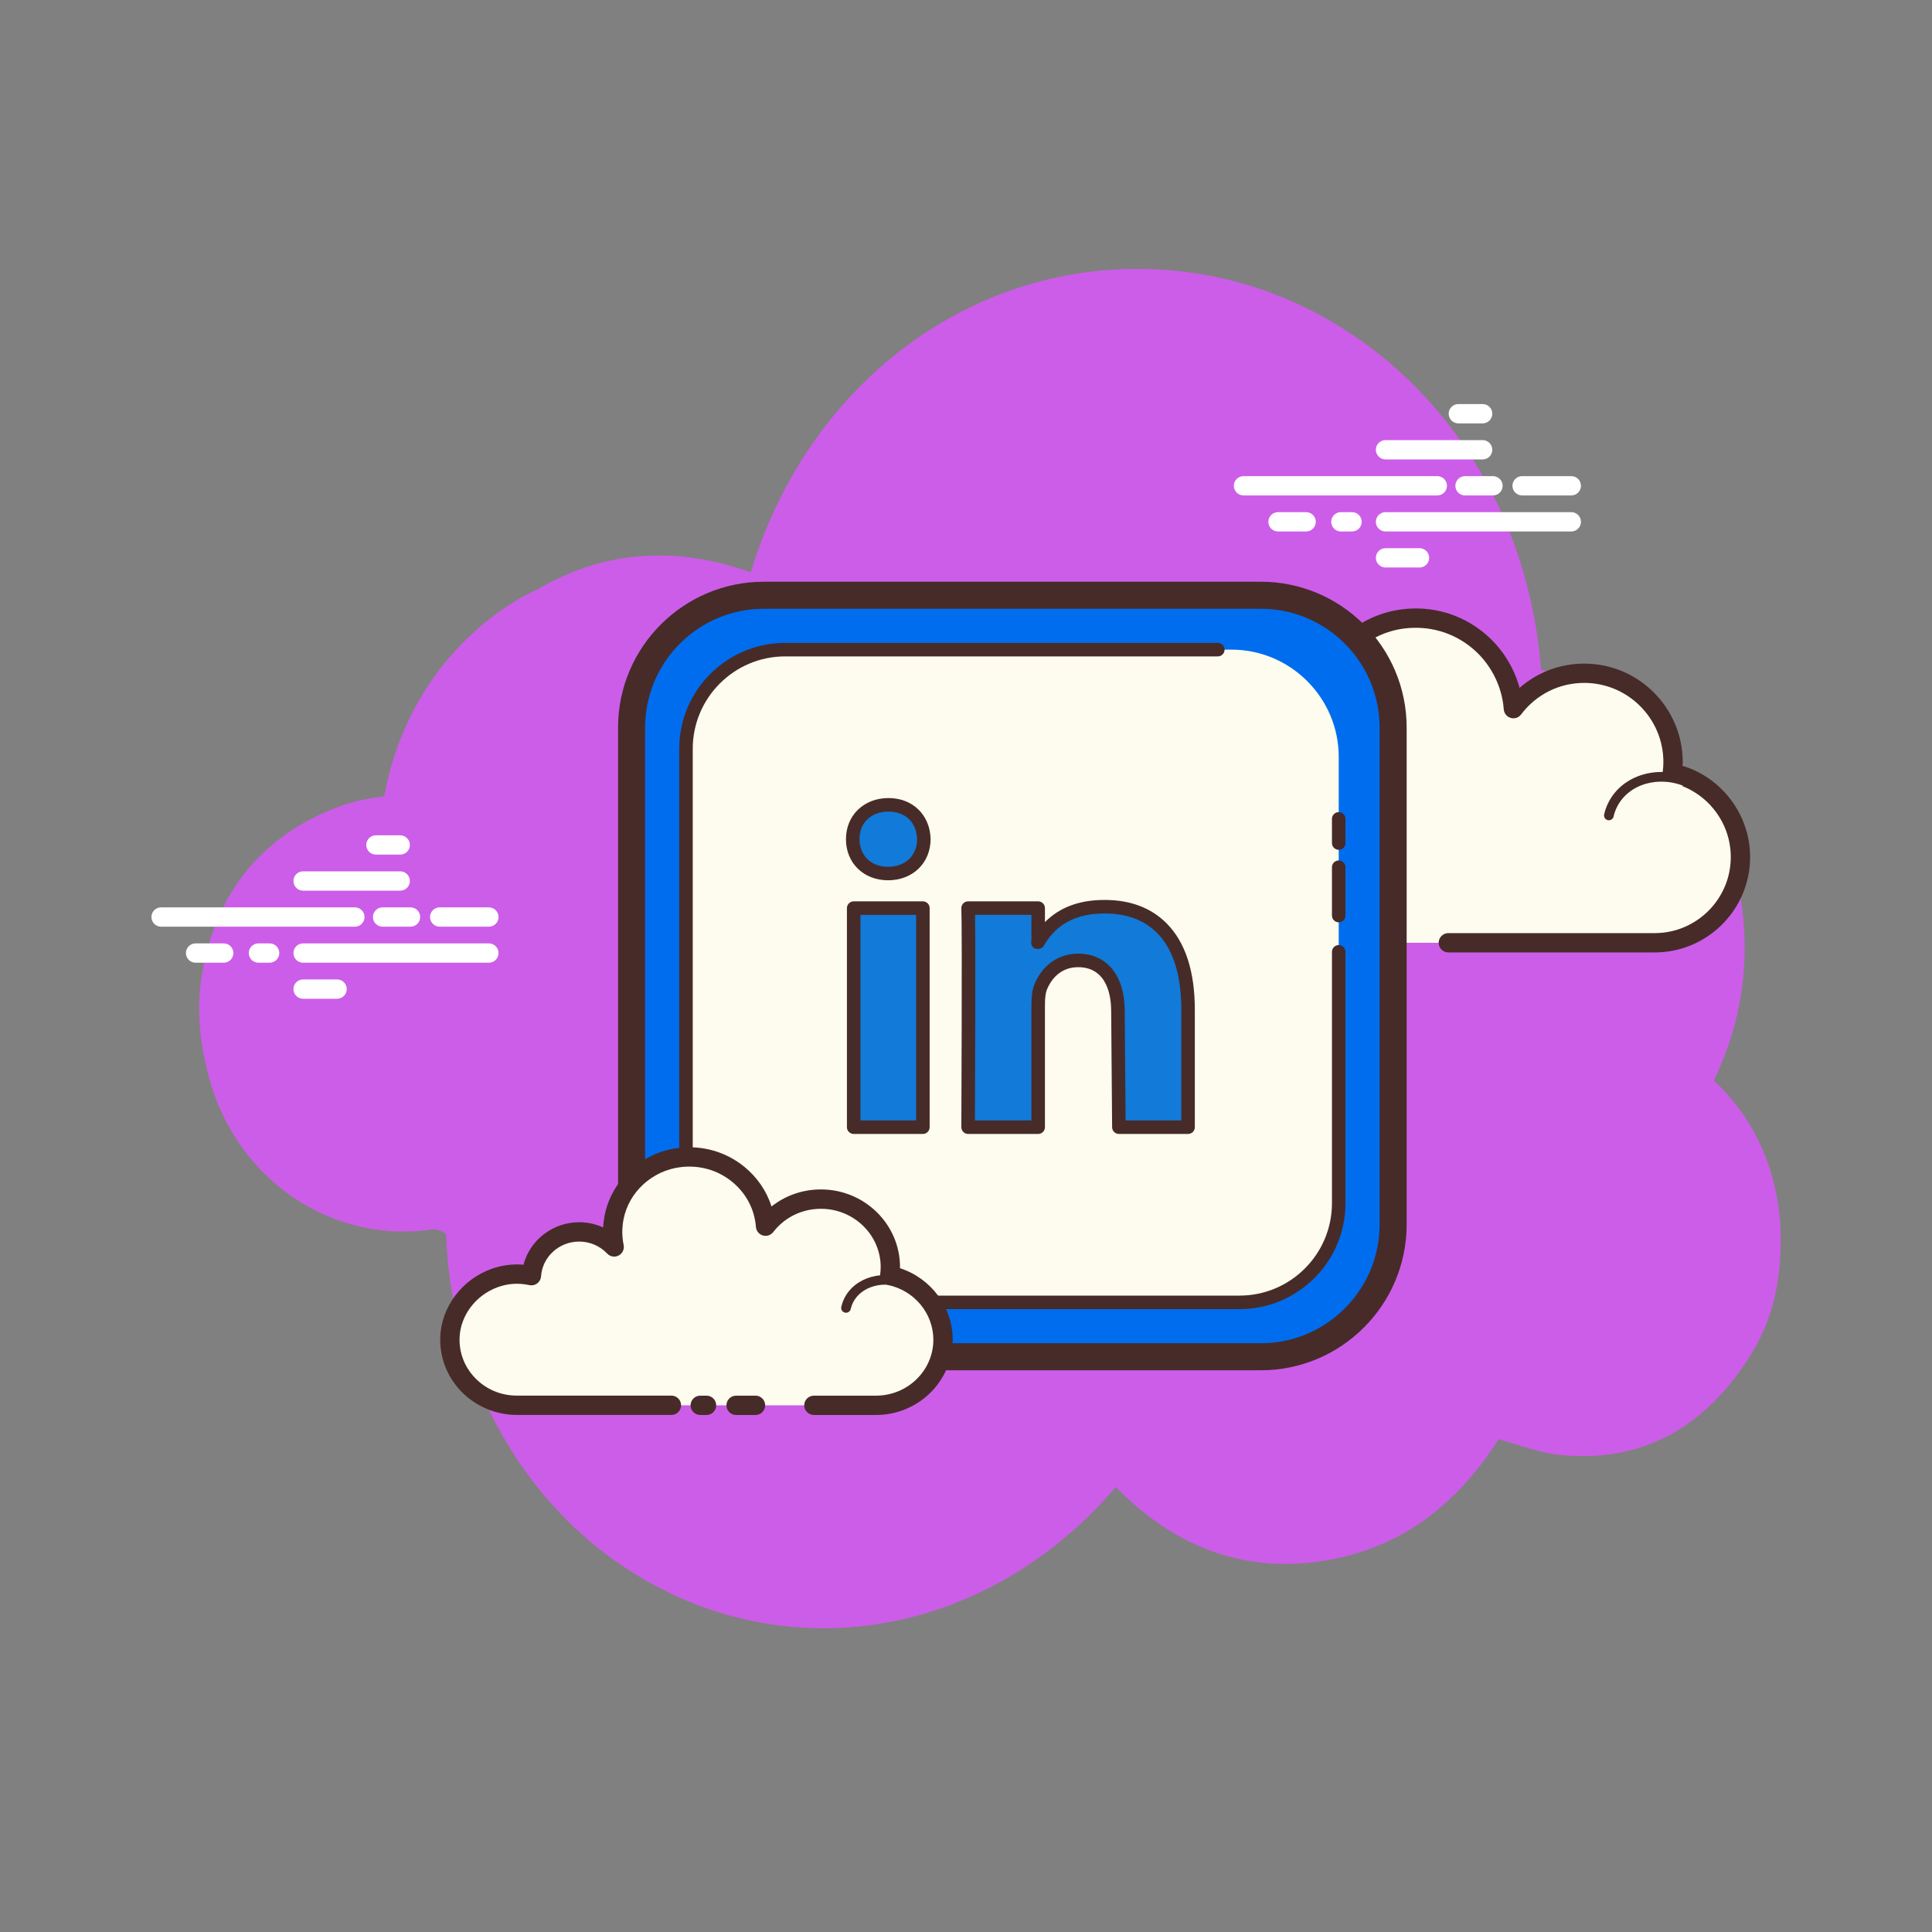 <svg xmlns="http://www.w3.org/2000/svg" xmlns:xlink="http://www.w3.org/1999/xlink" viewBox="0,0,256,256" width="100px" height="100px"><rect x="0" y="0" width="256" height="256" fill="#808080" stroke="none"/><g fill="none" fill-rule="nonzero" stroke="none" stroke-width="1" stroke-linecap="butt" stroke-linejoin="miter" stroke-miterlimit="10" stroke-dasharray="" stroke-dashoffset="0" font-family="none" font-weight="none" font-size="none" text-anchor="none" style="mix-blend-mode: normal"><g transform="scale(2.56,2.56)"><path d="M88.704,55.929c0.3,-0.616 0.566,-1.264 0.796,-1.943c2.633,-7.77 -1.349,-17.078 -9.733,-19.325c-0.907,-11.383 -8.907,-19.192 -17.941,-20.525c-10.341,-1.525 -19.815,5.044 -22.966,15.485c-3.799,-1.346 -7.501,-1.182 -10.99,0.857c-1.583,0.732 -3.031,1.812 -4.33,3.233c-1.907,2.086 -3.147,4.719 -3.652,7.495c-0.748,0.118 -1.483,0.236 -2.176,0.484c-4.04,1.449 -6.589,4.431 -7.288,8.923c-0.435,2.797 0.443,5.587 0.933,6.714c1.935,4.455 6.422,6.98 10.981,6.312c0.227,-0.033 0.557,0.069 0.752,0.233c0.241,7.12 3.698,13.417 8.884,17.014c8.321,5.773 19.026,3.994 25.78,-3.92c2.894,2.96 6.338,4.398 10.384,3.876c4.023,-0.519 7.147,-2.739 9.426,-6.349c1.053,0.283 2.051,0.691 3.083,0.804c4.042,0.442 7.324,-1.165 9.732,-4.8c0.922,-1.391 1.793,-3.194 1.793,-6.354c0.002,-3.257 -1.292,-6.224 -3.468,-8.214z" fill="#cc5de8"></path><path d="M18.369,47.965h-10.031c-0.276,0 -0.5,-0.224 -0.5,-0.5c0,-0.276 0.224,-0.5 0.5,-0.5h10.03c0.276,0 0.5,0.224 0.5,0.5c0,0.276 -0.223,0.5 -0.499,0.5zM21.249,47.965h-1.446c-0.276,0 -0.5,-0.224 -0.5,-0.5c0,-0.276 0.224,-0.5 0.5,-0.5h1.446c0.276,0 0.5,0.224 0.5,0.5c0,0.276 -0.223,0.5 -0.5,0.5zM25.304,47.965h-2.546c-0.276,0 -0.5,-0.224 -0.5,-0.5c0,-0.276 0.224,-0.5 0.5,-0.5h2.546c0.276,0 0.5,0.224 0.5,0.5c0,0.276 -0.224,0.5 -0.5,0.5zM25.304,49.83h-9.616c-0.276,0 -0.5,-0.224 -0.5,-0.5c0,-0.276 0.224,-0.5 0.5,-0.5h9.616c0.276,0 0.5,0.224 0.5,0.5c0,0.276 -0.224,0.5 -0.5,0.5zM13.956,49.83h-0.58c-0.276,0 -0.5,-0.224 -0.5,-0.5c0,-0.276 0.224,-0.5 0.5,-0.5h0.58c0.276,0 0.5,0.224 0.5,0.5c0,0.276 -0.223,0.5 -0.5,0.5zM11.579,49.83h-1.456c-0.276,0 -0.5,-0.224 -0.5,-0.5c0,-0.276 0.224,-0.5 0.5,-0.5h1.456c0.276,0 0.5,0.224 0.5,0.5c0,0.276 -0.223,0.5 -0.5,0.5zM20.715,46.1h-5.027c-0.276,0 -0.5,-0.224 -0.5,-0.5c0,-0.276 0.224,-0.5 0.5,-0.5h5.027c0.276,0 0.5,0.224 0.5,0.5c0,0.276 -0.223,0.5 -0.5,0.5zM20.715,44.235h-1.257c-0.276,0 -0.5,-0.224 -0.5,-0.5c0,-0.276 0.224,-0.5 0.5,-0.5h1.257c0.276,0 0.5,0.224 0.5,0.5c0,0.276 -0.223,0.5 -0.5,0.5zM17.447,51.695h-1.759c-0.276,0 -0.5,-0.224 -0.5,-0.5c0,-0.276 0.224,-0.5 0.5,-0.5h1.759c0.276,0 0.5,0.224 0.5,0.5c0,0.276 -0.224,0.5 -0.5,0.5zM74.394,25.644h-10.03c-0.276,0 -0.5,-0.224 -0.5,-0.5c0,-0.276 0.224,-0.5 0.5,-0.5h10.03c0.276,0 0.5,0.224 0.5,0.5c0,0.276 -0.223,0.5 -0.5,0.5zM77.276,25.644h-1.446c-0.276,0 -0.5,-0.224 -0.5,-0.5c0,-0.276 0.224,-0.5 0.5,-0.5h1.446c0.276,0 0.5,0.224 0.5,0.5c0,0.276 -0.224,0.5 -0.5,0.5zM81.33,25.644h-2.546c-0.276,0 -0.5,-0.224 -0.5,-0.5c0,-0.276 0.224,-0.5 0.5,-0.5h2.546c0.276,0 0.5,0.224 0.5,0.5c0,0.276 -0.224,0.5 -0.5,0.5zM81.33,27.509h-9.616c-0.276,0 -0.5,-0.224 -0.5,-0.5c0,-0.276 0.224,-0.5 0.5,-0.5h9.616c0.276,0 0.5,0.224 0.5,0.5c0,0.276 -0.224,0.5 -0.5,0.5zM69.982,27.509h-0.58c-0.276,0 -0.5,-0.224 -0.5,-0.5c0,-0.276 0.224,-0.5 0.5,-0.5h0.58c0.276,0 0.5,0.224 0.5,0.5c0,0.276 -0.223,0.5 -0.5,0.5zM67.605,27.509h-1.456c-0.276,0 -0.5,-0.224 -0.5,-0.5c0,-0.276 0.224,-0.5 0.5,-0.5h1.456c0.276,0 0.5,0.224 0.5,0.5c0,0.276 -0.223,0.5 -0.5,0.5zM76.741,23.78h-5.027c-0.276,0 -0.5,-0.224 -0.5,-0.5c0,-0.276 0.224,-0.5 0.5,-0.5h5.027c0.276,0 0.5,0.224 0.5,0.5c0,0.276 -0.224,0.5 -0.5,0.5zM76.741,21.914h-1.257c-0.276,0 -0.5,-0.224 -0.5,-0.5c0,-0.276 0.224,-0.5 0.5,-0.5h1.257c0.276,0 0.5,0.224 0.5,0.5c0,0.276 -0.224,0.5 -0.5,0.5zM73.473,29.374h-1.759c-0.276,0 -0.5,-0.224 -0.5,-0.5c0,-0.276 0.224,-0.5 0.5,-0.5h1.759c0.276,0 0.5,0.224 0.5,0.5c0,0.276 -0.224,0.5 -0.5,0.5z" fill="#ffffff"></path><path d="M74.965,48.798c0,0 10.616,0 10.681,0c2.452,0 4.439,-1.987 4.439,-4.439c0,-2.139 -1.513,-3.924 -3.527,-4.344c0.023,-0.187 0.039,-0.377 0.039,-0.57c0,-2.539 -2.058,-4.598 -4.597,-4.598c-1.499,0 -2.827,0.721 -3.666,1.831c-0.215,-2.826 -2.739,-5.007 -5.693,-4.646c-2.16,0.264 -3.947,1.934 -4.344,4.073c-0.127,0.686 -0.114,1.352 0.013,1.977c-0.579,-0.624 -1.403,-1.016 -2.322,-1.016c-1.68,0 -3.052,1.308 -3.16,2.961c-0.763,-0.169 -1.593,-0.158 -2.467,0.17c-1.671,0.627 -2.861,2.2 -2.93,3.983c-0.099,2.533 1.925,4.617 4.435,4.617c0.191,0 0.861,0 1.015,0h9.218" fill="#fdfcef"></path><path d="M85.646,49.298h-10.681c-0.276,0 -0.5,-0.224 -0.5,-0.5c0,-0.276 0.224,-0.5 0.5,-0.5h10.681c2.172,0 3.939,-1.767 3.939,-3.939c0,-1.855 -1.316,-3.477 -3.129,-3.855c-0.254,-0.053 -0.425,-0.292 -0.394,-0.55c0.021,-0.167 0.035,-0.336 0.035,-0.509c0,-2.259 -1.838,-4.098 -4.098,-4.098c-1.292,0 -2.483,0.595 -3.267,1.633c-0.125,0.167 -0.339,0.24 -0.54,0.178c-0.199,-0.059 -0.342,-0.234 -0.357,-0.442c-0.094,-1.238 -0.7,-2.401 -1.663,-3.19c-0.973,-0.798 -2.207,-1.15 -3.471,-0.997c-1.947,0.238 -3.556,1.747 -3.913,3.668c-0.112,0.601 -0.108,1.201 0.011,1.786c0.045,0.22 -0.062,0.442 -0.261,0.545c-0.198,0.103 -0.443,0.06 -0.595,-0.104c-0.513,-0.552 -1.208,-0.856 -1.956,-0.856c-1.4,0 -2.569,1.095 -2.661,2.494c-0.01,0.146 -0.082,0.28 -0.199,0.367c-0.117,0.087 -0.267,0.118 -0.408,0.088c-0.754,-0.166 -1.468,-0.117 -2.183,0.15c-1.499,0.562 -2.546,1.983 -2.606,3.535c-0.042,1.083 0.347,2.109 1.096,2.889c0.75,0.78 1.758,1.209 2.839,1.209h10.233c0.276,0 0.5,0.224 0.5,0.5c0,0.276 -0.224,0.5 -0.5,0.5h-10.232c-1.355,0 -2.62,-0.539 -3.56,-1.516c-0.939,-0.978 -1.428,-2.263 -1.375,-3.621c0.076,-1.948 1.383,-3.729 3.254,-4.432c0.721,-0.27 1.465,-0.363 2.221,-0.279c0.362,-1.655 1.842,-2.884 3.582,-2.884c0.603,0 1.194,0.151 1.72,0.431c0.004,-0.327 0.036,-0.655 0.097,-0.983c0.436,-2.346 2.399,-4.188 4.775,-4.478c1.536,-0.193 3.039,0.243 4.226,1.216c0.899,0.737 1.543,1.742 1.847,2.851c0.919,-0.808 2.095,-1.256 3.347,-1.256c2.811,0 5.098,2.287 5.098,5.098c0,0.064 -0.001,0.128 -0.004,0.192c2.048,0.628 3.492,2.547 3.492,4.723c-0.001,2.72 -2.217,4.936 -4.94,4.936z" fill="#472b29"></path><path d="M72.392,39.019c-1.642,-0.108 -3.055,1.026 -3.157,2.533c-0.013,0.187 -0.004,0.371 0.023,0.55c-0.317,-0.358 -0.786,-0.6 -1.324,-0.636c-0.985,-0.065 -1.836,0.586 -1.959,1.471c-0.179,-0.049 -0.366,-0.082 -0.56,-0.095c-1.437,-0.094 -2.674,0.898 -2.762,2.216" fill="#fdfcef"></path><path d="M62.654,45.309c-0.006,0 -0.012,0 -0.017,0c-0.138,-0.009 -0.242,-0.128 -0.233,-0.266c0.099,-1.453 1.446,-2.543 3.028,-2.449c0.117,0.008 0.235,0.022 0.353,0.044c0.26,-0.878 1.158,-1.492 2.166,-1.42c0.371,0.024 0.728,0.141 1.034,0.332c0,-0.005 0.001,-0.009 0.001,-0.014c0.11,-1.641 1.646,-2.868 3.423,-2.765c0.138,0.009 0.242,0.128 0.233,0.266c-0.009,0.138 -0.125,0.241 -0.266,0.233c-1.513,-0.103 -2.799,0.933 -2.891,2.3c-0.011,0.164 -0.004,0.331 0.021,0.497c0.017,0.109 -0.041,0.217 -0.142,0.264c-0.099,0.047 -0.219,0.023 -0.293,-0.061c-0.284,-0.321 -0.704,-0.522 -1.152,-0.552c-0.852,-0.056 -1.59,0.496 -1.695,1.256c-0.01,0.071 -0.05,0.134 -0.11,0.174c-0.061,0.04 -0.134,0.052 -0.204,0.033c-0.17,-0.046 -0.342,-0.075 -0.51,-0.086c-1.298,-0.083 -2.417,0.805 -2.497,1.983c-0.009,0.13 -0.118,0.231 -0.249,0.231z" fill="#472b29"></path><path d="M87.443,40.535c-1.543,-0.727 -3.327,-0.213 -3.985,1.15c-0.082,0.169 -0.142,0.344 -0.182,0.521" fill="#fdfcef"></path><path d="M83.275,42.456c-0.018,0 -0.037,-0.002 -0.056,-0.006c-0.135,-0.031 -0.219,-0.165 -0.188,-0.299c0.045,-0.199 0.113,-0.393 0.201,-0.574c0.716,-1.484 2.655,-2.051 4.317,-1.267c0.125,0.059 0.179,0.208 0.12,0.333c-0.059,0.125 -0.208,0.178 -0.333,0.12c-1.417,-0.668 -3.056,-0.205 -3.654,1.033c-0.072,0.148 -0.127,0.305 -0.164,0.468c-0.025,0.113 -0.128,0.192 -0.243,0.192z" fill="#472b29"></path><path d="M65.26,70.226h-25.722c-3.766,0 -6.847,-3.081 -6.847,-6.847v-25.722c0,-3.766 3.081,-6.847 6.847,-6.847h25.722c3.766,0 6.847,3.081 6.847,6.847v25.722c0.001,3.766 -3.081,6.847 -6.847,6.847z" fill="#006def"></path><path d="M65.26,70.926h-25.722c-4.162,0 -7.547,-3.386 -7.547,-7.547v-25.722c0,-4.162 3.386,-7.547 7.547,-7.547h25.722c4.162,0 7.548,3.386 7.548,7.547v25.722c0,4.162 -3.386,7.547 -7.548,7.547zM39.538,31.51c-3.39,0 -6.147,2.757 -6.147,6.147v25.722c0,3.39 2.757,6.147 6.147,6.147h25.722c3.39,0 6.147,-2.757 6.147,-6.147v-25.722c0,-3.39 -2.758,-6.147 -6.147,-6.147z" fill="#472b29"></path><path d="M63.743,67.411h-22.688c-3.052,0 -5.549,-2.497 -5.549,-5.549v-22.688c0,-3.052 2.497,-5.549 5.549,-5.549h22.688c3.052,0 5.549,2.497 5.549,5.549v22.688c0,3.052 -2.497,5.549 -5.549,5.549z" fill="#fdfcee"></path><path d="M64.158,67.761h-23.518c-3.024,0 -5.484,-2.46 -5.484,-5.484v-23.518c0,-3.024 2.46,-5.484 5.484,-5.484h22.395c0.193,0 0.35,0.157 0.35,0.35c0,0.193 -0.157,0.35 -0.35,0.35h-22.395c-2.638,0 -4.784,2.146 -4.784,4.784v23.517c0,2.638 2.146,4.784 4.784,4.784h23.518c2.638,0 4.784,-2.146 4.784,-4.784v-13.01c0,-0.193 0.157,-0.35 0.35,-0.35c0.193,0 0.35,0.157 0.35,0.35v13.01c0,3.025 -2.46,5.485 -5.484,5.485z" fill="#472b29"></path><path d="M69.292,47.74c-0.193,0 -0.35,-0.157 -0.35,-0.35v-2.503c0,-0.193 0.157,-0.35 0.35,-0.35c0.193,0 0.35,0.157 0.35,0.35v2.503c0,0.193 -0.157,0.35 -0.35,0.35zM69.292,43.986c-0.193,0 -0.35,-0.157 -0.35,-0.35v-1.251c0,-0.193 0.157,-0.35 0.35,-0.35c0.193,0 0.35,0.157 0.35,0.35v1.251c0,0.193 -0.157,0.35 -0.35,0.35z" fill="#472b29"></path><path d="M61.494,52.268v6.075h-3.581l-0.05,-6.023c0,-1.525 -0.694,-2.609 -2.063,-2.609c-1.045,0 -1.664,0.699 -1.938,1.378c-0.098,0.241 -0.127,0.581 -0.127,0.92v6.334h-3.627c0,0 0.049,-10.276 0,-11.339h3.627v1.75c-0.008,0.013 -0.016,0.027 -0.025,0.04h0.025v-0.04c0.504,-0.842 1.424,-1.822 3.433,-1.822c2.489,-0.005 4.326,1.546 4.326,5.336zM45.988,41.657c-1.12,0 -1.851,0.768 -1.851,1.778c0,0.987 0.709,1.778 1.808,1.778h0.021c1.142,0 1.851,-0.791 1.851,-1.778c-0.024,-1.009 -0.712,-1.778 -1.829,-1.778zM44.187,58.343h3.581v-11.339h-3.581z" fill="#127ad8"></path><path d="M61.494,58.693h-3.581c-0.192,0 -0.349,-0.155 -0.35,-0.347l-0.049,-6.023c0,-0.682 -0.167,-2.262 -1.713,-2.262c-1.033,0 -1.473,0.811 -1.613,1.159c-0.068,0.165 -0.102,0.43 -0.102,0.789v6.334c0,0.193 -0.157,0.35 -0.35,0.35h-3.627c-0.093,0 -0.183,-0.037 -0.248,-0.103c-0.066,-0.066 -0.103,-0.156 -0.102,-0.249c0,-0.103 0.048,-10.28 0,-11.322c-0.004,-0.096 0.03,-0.188 0.097,-0.258c0.066,-0.069 0.157,-0.108 0.253,-0.108h3.627c0.193,0 0.35,0.157 0.35,0.35v0.725c0.766,-0.77 1.783,-1.147 3.083,-1.147c0.004,0 0.008,0 0.011,0c1.32,0 2.395,0.404 3.192,1.2c0.977,0.975 1.472,2.485 1.472,4.486v6.075c0.001,0.194 -0.156,0.351 -0.35,0.351zM58.261,57.993h2.884v-5.725c0,-1.809 -0.426,-3.152 -1.267,-3.991c-0.662,-0.661 -1.57,-0.996 -2.698,-0.996c-0.003,0 -0.007,0 -0.01,0c-1.889,0 -2.681,0.912 -3.111,1.616c-0.1,0.255 -0.507,0.304 -0.639,0.068c-0.052,-0.093 -0.068,-0.203 -0.033,-0.299v-1.313h-2.918c0.03,1.875 0,8.947 -0.007,10.639h2.925v-5.984c0,-0.457 0.05,-0.801 0.153,-1.052c0.403,-0.999 1.25,-1.596 2.262,-1.596c1.488,0 2.413,1.134 2.413,2.959zM47.768,58.693h-3.581c-0.193,0 -0.35,-0.157 -0.35,-0.35v-11.339c0,-0.193 0.157,-0.35 0.35,-0.35h3.581c0.193,0 0.35,0.157 0.35,0.35v11.339c0,0.193 -0.157,0.35 -0.35,0.35zM44.537,57.993h2.88v-10.639h-2.88zM45.967,45.563c-1.272,0 -2.18,-0.895 -2.18,-2.128c0,-1.233 0.926,-2.128 2.201,-2.128c1.252,0 2.149,0.872 2.18,2.119c0,1.242 -0.926,2.137 -2.201,2.137zM45.988,42.008c-0.897,0 -1.5,0.574 -1.5,1.428c0,0.841 0.6,1.428 1.458,1.428c0.919,0 1.522,-0.574 1.522,-1.428c-0.022,-0.864 -0.602,-1.428 -1.48,-1.428z" fill="#472b29"></path><path d="M42.126,72.739c1.71,0 3.194,0 3.215,0c1.916,0 3.469,-1.52 3.469,-3.396c0,-1.636 -1.182,-3.001 -2.756,-3.323c0.018,-0.143 0.031,-0.288 0.031,-0.436c0,-1.942 -1.609,-3.517 -3.593,-3.517c-1.172,0 -2.209,0.551 -2.865,1.401c-0.168,-2.162 -2.141,-3.83 -4.45,-3.554c-1.688,0.202 -3.084,1.479 -3.395,3.116c-0.1,0.525 -0.089,1.034 0.01,1.512c-0.453,-0.477 -1.097,-0.777 -1.814,-0.777c-1.313,0 -2.385,1.001 -2.47,2.265c-0.596,-0.129 -1.245,-0.121 -1.928,0.13c-1.306,0.48 -2.236,1.683 -2.29,3.047c-0.077,1.937 1.504,3.532 3.467,3.532c0.149,0 0.673,0 0.794,0h7.204M36.245,72.739h0.327" fill="#fdfcef"></path><path d="M45.341,73.239h-3.215c-0.276,0 -0.5,-0.224 -0.5,-0.5c0,-0.276 0.224,-0.5 0.5,-0.5h3.215c1.637,0 2.969,-1.299 2.969,-2.896c0,-1.362 -0.991,-2.554 -2.356,-2.833c-0.256,-0.052 -0.429,-0.293 -0.396,-0.552c0.016,-0.123 0.026,-0.247 0.026,-0.374c0,-1.664 -1.387,-3.017 -3.093,-3.017c-0.978,0 -1.877,0.439 -2.47,1.206c-0.126,0.163 -0.34,0.232 -0.539,0.173c-0.198,-0.059 -0.339,-0.234 -0.355,-0.44c-0.071,-0.913 -0.507,-1.741 -1.227,-2.332c-0.743,-0.609 -1.687,-0.882 -2.665,-0.764c-1.475,0.176 -2.694,1.292 -2.963,2.712c-0.084,0.443 -0.082,0.886 0.008,1.318c0.045,0.219 -0.06,0.441 -0.258,0.545c-0.197,0.103 -0.44,0.063 -0.594,-0.1c-0.38,-0.4 -0.896,-0.621 -1.452,-0.621c-1.038,0 -1.903,0.79 -1.971,1.799c-0.01,0.145 -0.082,0.278 -0.198,0.366c-0.116,0.088 -0.263,0.12 -0.407,0.089c-0.569,-0.123 -1.109,-0.087 -1.649,0.11c-1.128,0.415 -1.917,1.459 -1.963,2.598c-0.031,0.782 0.253,1.526 0.8,2.095c0.568,0.591 1.337,0.916 2.167,0.916h7.998c0.276,0 0.5,0.224 0.5,0.5c0,0.276 -0.224,0.5 -0.5,0.5h-7.998c-1.088,0 -2.141,-0.446 -2.888,-1.223c-0.737,-0.767 -1.12,-1.771 -1.078,-2.828c0.062,-1.539 1.114,-2.944 2.618,-3.497c0.549,-0.201 1.117,-0.276 1.688,-0.228c0.332,-1.268 1.507,-2.198 2.882,-2.198c0.431,0 0.854,0.094 1.241,0.269c0.011,-0.199 0.035,-0.398 0.073,-0.597c0.35,-1.844 1.924,-3.291 3.827,-3.519c1.245,-0.149 2.462,0.2 3.417,0.983c0.668,0.548 1.147,1.255 1.399,2.048c0.717,-0.568 1.61,-0.882 2.557,-0.882c2.257,0 4.093,1.802 4.093,4.017c0,0.02 0,0.04 0,0.06c1.604,0.52 2.727,2.012 2.727,3.7c-0.001,2.149 -1.781,3.897 -3.97,3.897zM36.571,73.239h-0.327c-0.276,0 -0.5,-0.224 -0.5,-0.5c0,-0.276 0.224,-0.5 0.5,-0.5h0.327c0.276,0 0.5,0.224 0.5,0.5c0,0.276 -0.223,0.5 -0.5,0.5z" fill="#472b29"></path><path d="M43.79,67.947c-0.018,0 -0.036,-0.002 -0.055,-0.006c-0.135,-0.03 -0.219,-0.164 -0.189,-0.299c0.034,-0.152 0.086,-0.3 0.156,-0.44c0.554,-1.123 2.084,-1.538 3.41,-0.925c0.125,0.058 0.18,0.207 0.122,0.332c-0.058,0.126 -0.207,0.179 -0.332,0.122c-1.081,-0.499 -2.316,-0.189 -2.752,0.692c-0.051,0.104 -0.09,0.214 -0.116,0.328c-0.026,0.116 -0.129,0.196 -0.244,0.196zM39.106,73.239h-1.006c-0.276,0 -0.5,-0.224 -0.5,-0.5c0,-0.276 0.224,-0.5 0.5,-0.5h1.005c0.276,0 0.5,0.224 0.5,0.5c0,0.276 -0.223,0.5 -0.499,0.5z" fill="#472b29"></path></g></g></svg>